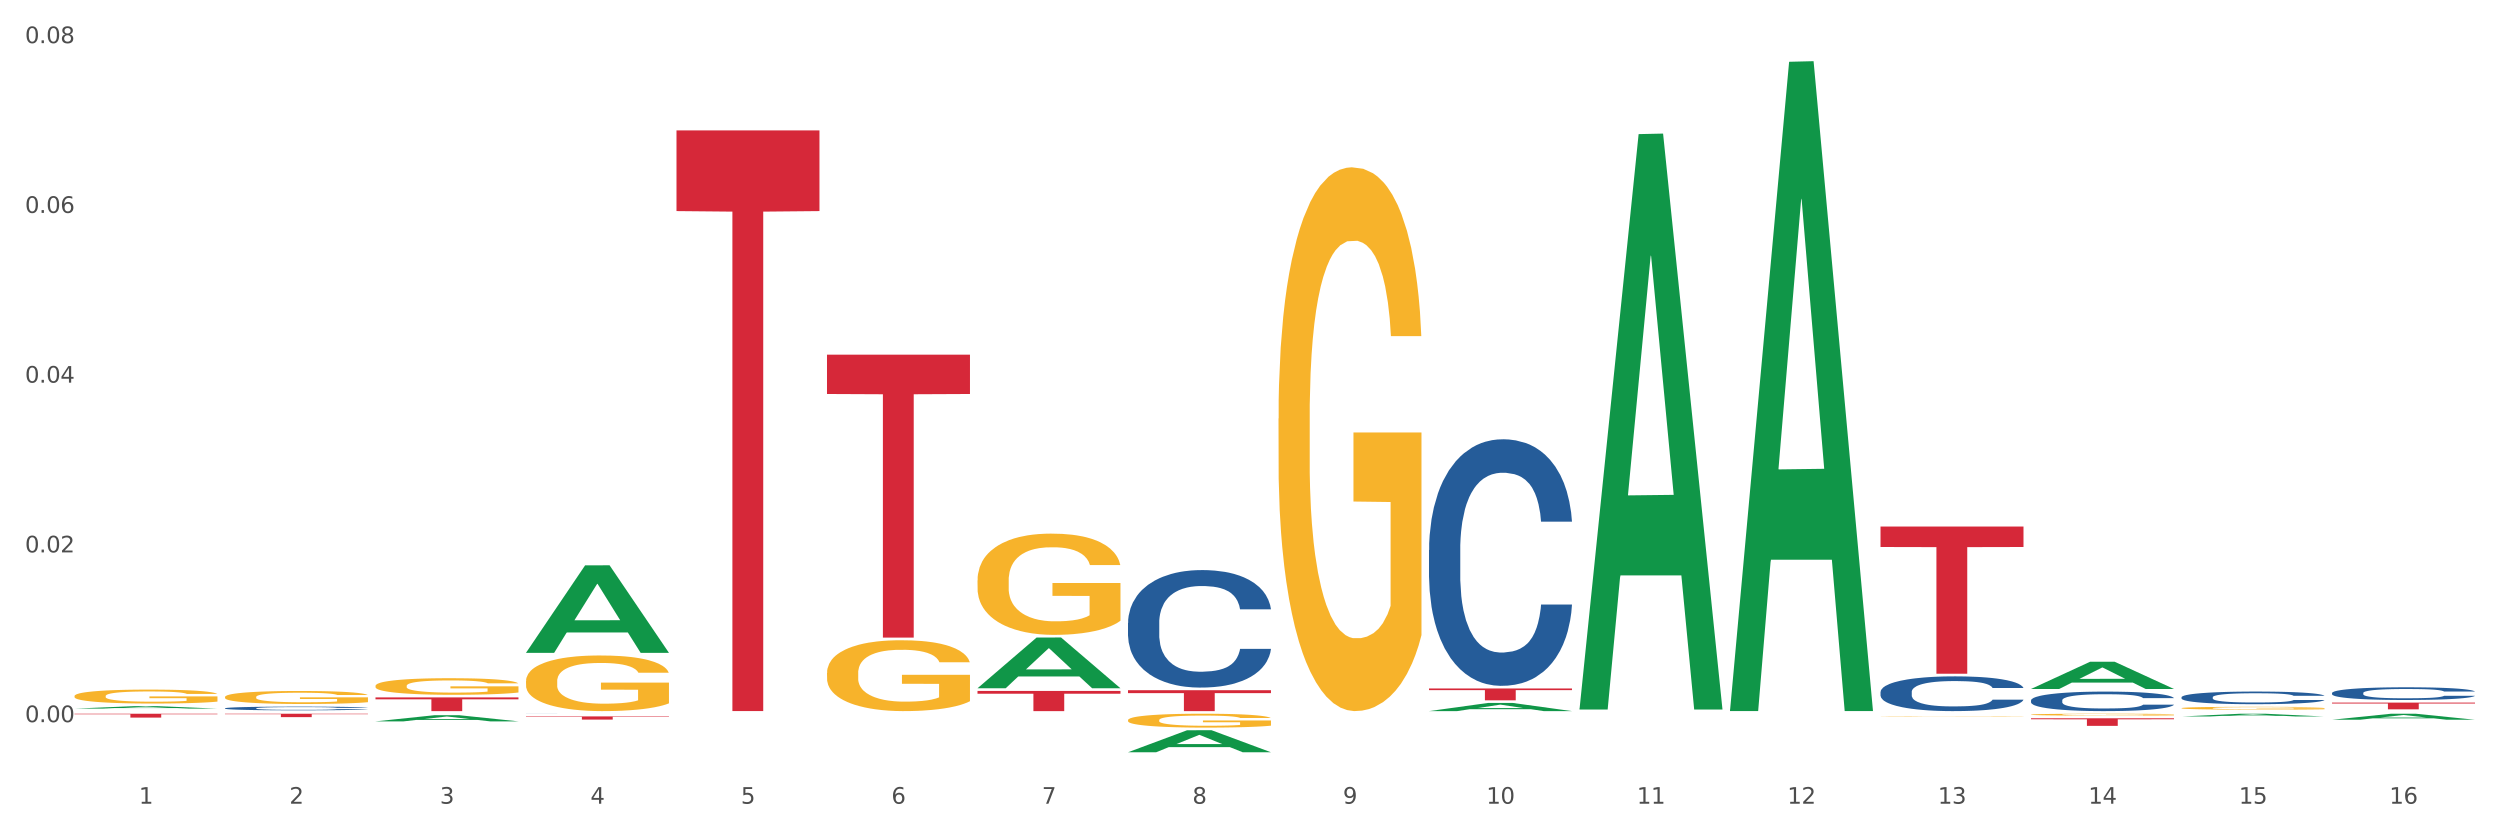 <?xml version="1.0" encoding="utf-8" standalone="no"?>
<!DOCTYPE svg PUBLIC "-//W3C//DTD SVG 1.1//EN"
  "http://www.w3.org/Graphics/SVG/1.1/DTD/svg11.dtd">
<svg xmlns:xlink="http://www.w3.org/1999/xlink" width="1080pt" height="360pt" viewBox="0 0 1080 360" xmlns="http://www.w3.org/2000/svg" version="1.1">
 <rect x="0" y="0" width="1080" height="360" fill="#333333" stroke="none"/>
 <defs>
  <style type="text/css">*{stroke-linejoin: round; stroke-linecap: butt}</style>
 </defs>
 <g id="figure_1">
  <g id="patch_1">
   <path d="M 0 360 
L 1080 360 
L 1080 0 
L 0 0 
z
" style="fill: #ffffff; stroke: #ffffff; stroke-linejoin: miter"/>
  </g>
  <g id="axes_1">
   <g id="matplotlib.axis_1">
    <g id="xtick_1">
     <g id="text_1">
      <!-- 1 -->
      <g style="fill: #4d4d4d" transform="translate(60.004 347.204) scale(0.096 -0.096)">
       <defs>
        <path id="DejaVuSans-31" d="M 794 531 
L 1825 531 
L 1825 4091 
L 703 3866 
L 703 4441 
L 1819 4666 
L 2450 4666 
L 2450 531 
L 3481 531 
L 3481 0 
L 794 0 
L 794 531 
z
" transform="scale(0.016)"/>
       </defs>
       <use xlink:href="#DejaVuSans-31"/>
      </g>
     </g>
    </g>
    <g id="xtick_2">
     <g id="text_2">
      <!-- 2 -->
      <g style="fill: #4d4d4d" transform="translate(125.021 347.204) scale(0.096 -0.096)">
       <defs>
        <path id="DejaVuSans-32" d="M 1228 531 
L 3431 531 
L 3431 0 
L 469 0 
L 469 531 
Q 828 903 1448 1529 
Q 2069 2156 2228 2338 
Q 2531 2678 2651 2914 
Q 2772 3150 2772 3378 
Q 2772 3750 2511 3984 
Q 2250 4219 1831 4219 
Q 1534 4219 1204 4116 
Q 875 4013 500 3803 
L 500 4441 
Q 881 4594 1212 4672 
Q 1544 4750 1819 4750 
Q 2544 4750 2975 4387 
Q 3406 4025 3406 3419 
Q 3406 3131 3298 2873 
Q 3191 2616 2906 2266 
Q 2828 2175 2409 1742 
Q 1991 1309 1228 531 
z
" transform="scale(0.016)"/>
       </defs>
       <use xlink:href="#DejaVuSans-32"/>
      </g>
     </g>
    </g>
    <g id="xtick_3">
     <g id="text_3">
      <!-- 3 -->
      <g style="fill: #4d4d4d" transform="translate(190.039 347.204) scale(0.096 -0.096)">
       <defs>
        <path id="DejaVuSans-33" d="M 2597 2516 
Q 3050 2419 3304 2112 
Q 3559 1806 3559 1356 
Q 3559 666 3084 287 
Q 2609 -91 1734 -91 
Q 1441 -91 1130 -33 
Q 819 25 488 141 
L 488 750 
Q 750 597 1062 519 
Q 1375 441 1716 441 
Q 2309 441 2620 675 
Q 2931 909 2931 1356 
Q 2931 1769 2642 2001 
Q 2353 2234 1838 2234 
L 1294 2234 
L 1294 2753 
L 1863 2753 
Q 2328 2753 2575 2939 
Q 2822 3125 2822 3475 
Q 2822 3834 2567 4026 
Q 2313 4219 1838 4219 
Q 1578 4219 1281 4162 
Q 984 4106 628 3988 
L 628 4550 
Q 988 4650 1302 4700 
Q 1616 4750 1894 4750 
Q 2613 4750 3031 4423 
Q 3450 4097 3450 3541 
Q 3450 3153 3228 2886 
Q 3006 2619 2597 2516 
z
" transform="scale(0.016)"/>
       </defs>
       <use xlink:href="#DejaVuSans-33"/>
      </g>
     </g>
    </g>
    <g id="xtick_4">
     <g id="text_4">
      <!-- 4 -->
      <g style="fill: #4d4d4d" transform="translate(255.056 347.204) scale(0.096 -0.096)">
       <defs>
        <path id="DejaVuSans-34" d="M 2419 4116 
L 825 1625 
L 2419 1625 
L 2419 4116 
z
M 2253 4666 
L 3047 4666 
L 3047 1625 
L 3713 1625 
L 3713 1100 
L 3047 1100 
L 3047 0 
L 2419 0 
L 2419 1100 
L 313 1100 
L 313 1709 
L 2253 4666 
z
" transform="scale(0.016)"/>
       </defs>
       <use xlink:href="#DejaVuSans-34"/>
      </g>
     </g>
    </g>
    <g id="xtick_5">
     <g id="text_5">
      <!-- 5 -->
      <g style="fill: #4d4d4d" transform="translate(320.073 347.204) scale(0.096 -0.096)">
       <defs>
        <path id="DejaVuSans-35" d="M 691 4666 
L 3169 4666 
L 3169 4134 
L 1269 4134 
L 1269 2991 
Q 1406 3038 1543 3061 
Q 1681 3084 1819 3084 
Q 2600 3084 3056 2656 
Q 3513 2228 3513 1497 
Q 3513 744 3044 326 
Q 2575 -91 1722 -91 
Q 1428 -91 1123 -41 
Q 819 9 494 109 
L 494 744 
Q 775 591 1075 516 
Q 1375 441 1709 441 
Q 2250 441 2565 725 
Q 2881 1009 2881 1497 
Q 2881 1984 2565 2268 
Q 2250 2553 1709 2553 
Q 1456 2553 1204 2497 
Q 953 2441 691 2322 
L 691 4666 
z
" transform="scale(0.016)"/>
       </defs>
       <use xlink:href="#DejaVuSans-35"/>
      </g>
     </g>
    </g>
    <g id="xtick_6">
     <g id="text_6">
      <!-- 6 -->
      <g style="fill: #4d4d4d" transform="translate(385.09 347.204) scale(0.096 -0.096)">
       <defs>
        <path id="DejaVuSans-36" d="M 2113 2584 
Q 1688 2584 1439 2293 
Q 1191 2003 1191 1497 
Q 1191 994 1439 701 
Q 1688 409 2113 409 
Q 2538 409 2786 701 
Q 3034 994 3034 1497 
Q 3034 2003 2786 2293 
Q 2538 2584 2113 2584 
z
M 3366 4563 
L 3366 3988 
Q 3128 4100 2886 4159 
Q 2644 4219 2406 4219 
Q 1781 4219 1451 3797 
Q 1122 3375 1075 2522 
Q 1259 2794 1537 2939 
Q 1816 3084 2150 3084 
Q 2853 3084 3261 2657 
Q 3669 2231 3669 1497 
Q 3669 778 3244 343 
Q 2819 -91 2113 -91 
Q 1303 -91 875 529 
Q 447 1150 447 2328 
Q 447 3434 972 4092 
Q 1497 4750 2381 4750 
Q 2619 4750 2861 4703 
Q 3103 4656 3366 4563 
z
" transform="scale(0.016)"/>
       </defs>
       <use xlink:href="#DejaVuSans-36"/>
      </g>
     </g>
    </g>
    <g id="xtick_7">
     <g id="text_7">
      <!-- 7 -->
      <g style="fill: #4d4d4d" transform="translate(450.108 347.204) scale(0.096 -0.096)">
       <defs>
        <path id="DejaVuSans-37" d="M 525 4666 
L 3525 4666 
L 3525 4397 
L 1831 0 
L 1172 0 
L 2766 4134 
L 525 4134 
L 525 4666 
z
" transform="scale(0.016)"/>
       </defs>
       <use xlink:href="#DejaVuSans-37"/>
      </g>
     </g>
    </g>
    <g id="xtick_8">
     <g id="text_8">
      <!-- 8 -->
      <g style="fill: #4d4d4d" transform="translate(515.125 347.204) scale(0.096 -0.096)">
       <defs>
        <path id="DejaVuSans-38" d="M 2034 2216 
Q 1584 2216 1326 1975 
Q 1069 1734 1069 1313 
Q 1069 891 1326 650 
Q 1584 409 2034 409 
Q 2484 409 2743 651 
Q 3003 894 3003 1313 
Q 3003 1734 2745 1975 
Q 2488 2216 2034 2216 
z
M 1403 2484 
Q 997 2584 770 2862 
Q 544 3141 544 3541 
Q 544 4100 942 4425 
Q 1341 4750 2034 4750 
Q 2731 4750 3128 4425 
Q 3525 4100 3525 3541 
Q 3525 3141 3298 2862 
Q 3072 2584 2669 2484 
Q 3125 2378 3379 2068 
Q 3634 1759 3634 1313 
Q 3634 634 3220 271 
Q 2806 -91 2034 -91 
Q 1263 -91 848 271 
Q 434 634 434 1313 
Q 434 1759 690 2068 
Q 947 2378 1403 2484 
z
M 1172 3481 
Q 1172 3119 1398 2916 
Q 1625 2713 2034 2713 
Q 2441 2713 2670 2916 
Q 2900 3119 2900 3481 
Q 2900 3844 2670 4047 
Q 2441 4250 2034 4250 
Q 1625 4250 1398 4047 
Q 1172 3844 1172 3481 
z
" transform="scale(0.016)"/>
       </defs>
       <use xlink:href="#DejaVuSans-38"/>
      </g>
     </g>
    </g>
    <g id="xtick_9">
     <g id="text_9">
      <!-- 9 -->
      <g style="fill: #4d4d4d" transform="translate(580.142 347.204) scale(0.096 -0.096)">
       <defs>
        <path id="DejaVuSans-39" d="M 703 97 
L 703 672 
Q 941 559 1184 500 
Q 1428 441 1663 441 
Q 2288 441 2617 861 
Q 2947 1281 2994 2138 
Q 2813 1869 2534 1725 
Q 2256 1581 1919 1581 
Q 1219 1581 811 2004 
Q 403 2428 403 3163 
Q 403 3881 828 4315 
Q 1253 4750 1959 4750 
Q 2769 4750 3195 4129 
Q 3622 3509 3622 2328 
Q 3622 1225 3098 567 
Q 2575 -91 1691 -91 
Q 1453 -91 1209 -44 
Q 966 3 703 97 
z
M 1959 2075 
Q 2384 2075 2632 2365 
Q 2881 2656 2881 3163 
Q 2881 3666 2632 3958 
Q 2384 4250 1959 4250 
Q 1534 4250 1286 3958 
Q 1038 3666 1038 3163 
Q 1038 2656 1286 2365 
Q 1534 2075 1959 2075 
z
" transform="scale(0.016)"/>
       </defs>
       <use xlink:href="#DejaVuSans-39"/>
      </g>
     </g>
    </g>
    <g id="xtick_10">
     <g id="text_10">
      <!-- 10 -->
      <g style="fill: #4d4d4d" transform="translate(642.105 347.204) scale(0.096 -0.096)">
       <defs>
        <path id="DejaVuSans-30" d="M 2034 4250 
Q 1547 4250 1301 3770 
Q 1056 3291 1056 2328 
Q 1056 1369 1301 889 
Q 1547 409 2034 409 
Q 2525 409 2770 889 
Q 3016 1369 3016 2328 
Q 3016 3291 2770 3770 
Q 2525 4250 2034 4250 
z
M 2034 4750 
Q 2819 4750 3233 4129 
Q 3647 3509 3647 2328 
Q 3647 1150 3233 529 
Q 2819 -91 2034 -91 
Q 1250 -91 836 529 
Q 422 1150 422 2328 
Q 422 3509 836 4129 
Q 1250 4750 2034 4750 
z
" transform="scale(0.016)"/>
       </defs>
       <use xlink:href="#DejaVuSans-31"/>
       <use xlink:href="#DejaVuSans-30" transform="translate(63.623 0)"/>
      </g>
     </g>
    </g>
    <g id="xtick_11">
     <g id="text_11">
      <!-- 11 -->
      <g style="fill: #4d4d4d" transform="translate(707.123 347.204) scale(0.096 -0.096)">
       <use xlink:href="#DejaVuSans-31"/>
       <use xlink:href="#DejaVuSans-31" transform="translate(63.623 0)"/>
      </g>
     </g>
    </g>
    <g id="xtick_12">
     <g id="text_12">
      <!-- 12 -->
      <g style="fill: #4d4d4d" transform="translate(772.14 347.204) scale(0.096 -0.096)">
       <use xlink:href="#DejaVuSans-31"/>
       <use xlink:href="#DejaVuSans-32" transform="translate(63.623 0)"/>
      </g>
     </g>
    </g>
    <g id="xtick_13">
     <g id="text_13">
      <!-- 13 -->
      <g style="fill: #4d4d4d" transform="translate(837.157 347.204) scale(0.096 -0.096)">
       <use xlink:href="#DejaVuSans-31"/>
       <use xlink:href="#DejaVuSans-33" transform="translate(63.623 0)"/>
      </g>
     </g>
    </g>
    <g id="xtick_14">
     <g id="text_14">
      <!-- 14 -->
      <g style="fill: #4d4d4d" transform="translate(902.174 347.204) scale(0.096 -0.096)">
       <use xlink:href="#DejaVuSans-31"/>
       <use xlink:href="#DejaVuSans-34" transform="translate(63.623 0)"/>
      </g>
     </g>
    </g>
    <g id="xtick_15">
     <g id="text_15">
      <!-- 15 -->
      <g style="fill: #4d4d4d" transform="translate(967.192 347.204) scale(0.096 -0.096)">
       <use xlink:href="#DejaVuSans-31"/>
       <use xlink:href="#DejaVuSans-35" transform="translate(63.623 0)"/>
      </g>
     </g>
    </g>
    <g id="xtick_16">
     <g id="text_16">
      <!-- 16 -->
      <g style="fill: #4d4d4d" transform="translate(1032.209 347.204) scale(0.096 -0.096)">
       <use xlink:href="#DejaVuSans-31"/>
       <use xlink:href="#DejaVuSans-36" transform="translate(63.623 0)"/>
      </g>
     </g>
    </g>
    <g id="xtick_17"/>
    <g id="xtick_18"/>
    <g id="xtick_19"/>
    <g id="xtick_20"/>
    <g id="xtick_21"/>
    <g id="xtick_22"/>
    <g id="xtick_23"/>
    <g id="xtick_24"/>
    <g id="xtick_25"/>
    <g id="xtick_26"/>
    <g id="xtick_27"/>
    <g id="xtick_28"/>
    <g id="xtick_29"/>
    <g id="xtick_30"/>
    <g id="xtick_31"/>
   </g>
   <g id="matplotlib.axis_2">
    <g id="ytick_1">
     <g id="text_17">
      <!-- 0.00 -->
      <g style="fill: #4d4d4d" transform="translate(10.8 311.973) scale(0.096 -0.096)">
       <defs>
        <path id="DejaVuSans-2e" d="M 684 794 
L 1344 794 
L 1344 0 
L 684 0 
L 684 794 
z
" transform="scale(0.016)"/>
       </defs>
       <use xlink:href="#DejaVuSans-30"/>
       <use xlink:href="#DejaVuSans-2e" transform="translate(63.623 0)"/>
       <use xlink:href="#DejaVuSans-30" transform="translate(95.41 0)"/>
       <use xlink:href="#DejaVuSans-30" transform="translate(159.033 0)"/>
      </g>
     </g>
    </g>
    <g id="ytick_2">
     <g id="text_18">
      <!-- 0.02 -->
      <g style="fill: #4d4d4d" transform="translate(10.8 238.64) scale(0.096 -0.096)">
       <use xlink:href="#DejaVuSans-30"/>
       <use xlink:href="#DejaVuSans-2e" transform="translate(63.623 0)"/>
       <use xlink:href="#DejaVuSans-30" transform="translate(95.41 0)"/>
       <use xlink:href="#DejaVuSans-32" transform="translate(159.033 0)"/>
      </g>
     </g>
    </g>
    <g id="ytick_3">
     <g id="text_19">
      <!-- 0.04 -->
      <g style="fill: #4d4d4d" transform="translate(10.8 165.306) scale(0.096 -0.096)">
       <use xlink:href="#DejaVuSans-30"/>
       <use xlink:href="#DejaVuSans-2e" transform="translate(63.623 0)"/>
       <use xlink:href="#DejaVuSans-30" transform="translate(95.41 0)"/>
       <use xlink:href="#DejaVuSans-34" transform="translate(159.033 0)"/>
      </g>
     </g>
    </g>
    <g id="ytick_4">
     <g id="text_20">
      <!-- 0.06 -->
      <g style="fill: #4d4d4d" transform="translate(10.8 91.973) scale(0.096 -0.096)">
       <use xlink:href="#DejaVuSans-30"/>
       <use xlink:href="#DejaVuSans-2e" transform="translate(63.623 0)"/>
       <use xlink:href="#DejaVuSans-30" transform="translate(95.41 0)"/>
       <use xlink:href="#DejaVuSans-36" transform="translate(159.033 0)"/>
      </g>
     </g>
    </g>
    <g id="ytick_5">
     <g id="text_21">
      <!-- 0.08 -->
      <g style="fill: #4d4d4d" transform="translate(10.8 18.639) scale(0.096 -0.096)">
       <use xlink:href="#DejaVuSans-30"/>
       <use xlink:href="#DejaVuSans-2e" transform="translate(63.623 0)"/>
       <use xlink:href="#DejaVuSans-30" transform="translate(95.41 0)"/>
       <use xlink:href="#DejaVuSans-38" transform="translate(159.033 0)"/>
      </g>
     </g>
    </g>
    <g id="ytick_6"/>
    <g id="ytick_7"/>
    <g id="ytick_8"/>
    <g id="ytick_9"/>
   </g>
   <g id="PolyCollection_1">
    <path d="M 32.175 306.118 
L 32.239 306.117 
L 57.709 305.061 
L 68.28 305.06 
L 93.941 306.12 
L 81.715 306.12 
L 76.176 305.873 
L 49.877 305.873 
L 49.686 305.877 
L 44.337 306.12 
L 32.175 306.12 
L 32.175 306.118 
L 53.188 305.726 
L 72.864 305.725 
L 63.122 305.286 
L 62.995 305.284 
L 62.867 305.287 
L 53.125 305.725 
L 53.188 305.726 
L 32.175 306.118 
z
" clip-path="url(#pb13ea700a4)" style="fill: #109648"/>
    <path d="M 162.209 311.625 
L 162.273 311.623 
L 187.744 308.964 
L 198.314 308.961 
L 223.976 311.63 
L 211.75 311.63 
L 206.21 311.009 
L 179.912 311.009 
L 179.721 311.019 
L 174.372 311.63 
L 162.209 311.63 
L 162.209 311.625 
L 183.223 310.638 
L 202.899 310.635 
L 193.156 309.53 
L 193.029 309.525 
L 192.902 309.533 
L 183.159 310.635 
L 183.223 310.638 
L 162.209 311.625 
z
" clip-path="url(#pb13ea700a4)" style="fill: #109648"/>
    <path d="M 227.227 281.966 
L 227.29 281.93 
L 252.761 244.235 
L 263.331 244.2 
L 288.993 282.037 
L 276.767 282.037 
L 271.227 273.226 
L 244.929 273.226 
L 244.738 273.368 
L 239.389 282.037 
L 227.227 282.037 
L 227.227 281.966 
L 248.24 267.968 
L 267.916 267.932 
L 258.174 252.264 
L 258.046 252.193 
L 257.919 252.3 
L 248.176 267.932 
L 248.24 267.968 
L 227.227 281.966 
z
" clip-path="url(#pb13ea700a4)" style="fill: #109648"/>
    <path d="M 422.278 297.303 
L 422.342 297.282 
L 447.813 275.415 
L 458.383 275.395 
L 484.045 297.344 
L 471.819 297.344 
L 466.279 292.233 
L 439.981 292.233 
L 439.79 292.315 
L 434.441 297.344 
L 422.278 297.344 
L 422.278 297.303 
L 443.292 289.183 
L 462.968 289.162 
L 453.225 280.073 
L 453.098 280.032 
L 452.971 280.094 
L 443.228 289.162 
L 443.292 289.183 
L 422.278 297.303 
z
" clip-path="url(#pb13ea700a4)" style="fill: #109648"/>
    <path d="M 487.296 324.963 
L 487.359 324.954 
L 512.83 315.464 
L 523.4 315.455 
L 549.062 324.981 
L 536.836 324.981 
L 531.296 322.763 
L 504.998 322.763 
L 504.807 322.799 
L 499.458 324.981 
L 487.296 324.981 
L 487.296 324.963 
L 508.309 321.439 
L 527.985 321.43 
L 518.243 317.486 
L 518.115 317.468 
L 517.988 317.495 
L 508.245 321.43 
L 508.309 321.439 
L 487.296 324.963 
z
" clip-path="url(#pb13ea700a4)" style="fill: #109648"/>
    <path d="M 487.296 311.1 
L 487.369 311.094 
L 487.369 310.897 
L 487.514 310.727 
L 488.244 310.316 
L 489.338 309.976 
L 490.14 309.795 
L 490.942 309.647 
L 491.89 309.499 
L 493.057 309.346 
L 495.171 309.121 
L 496.484 309.006 
L 498.088 308.885 
L 501.005 308.71 
L 503.12 308.611 
L 505.308 308.529 
L 508.881 308.43 
L 511.215 308.386 
L 513.694 308.354 
L 516.684 308.332 
L 518.945 308.326 
L 523.903 308.343 
L 528.133 308.392 
L 530.175 308.43 
L 532.8 308.496 
L 534.186 308.54 
L 536.446 308.628 
L 538.78 308.743 
L 540.384 308.841 
L 542.791 309.028 
L 544.614 309.214 
L 546.291 309.444 
L 547.166 309.603 
L 547.822 309.751 
L 548.406 309.921 
L 548.989 310.19 
L 535.863 310.19 
L 535.352 309.998 
L 534.55 309.817 
L 533.383 309.642 
L 532.363 309.532 
L 530.612 309.395 
L 529.008 309.307 
L 527.331 309.242 
L 525.289 309.187 
L 523.685 309.159 
L 521.424 309.137 
L 516.976 309.143 
L 513.986 309.187 
L 511.944 309.242 
L 510.631 309.291 
L 509.464 309.346 
L 508.152 309.422 
L 506.62 309.537 
L 505.527 309.642 
L 504.433 309.773 
L 503.558 309.905 
L 502.756 310.058 
L 502.099 310.223 
L 501.589 310.393 
L 501.151 310.601 
L 500.787 310.946 
L 500.787 311.697 
L 500.932 311.867 
L 501.297 312.092 
L 501.735 312.262 
L 502.464 312.464 
L 503.12 312.601 
L 504.36 312.799 
L 505.745 312.963 
L 506.839 313.067 
L 507.933 313.155 
L 509.829 313.276 
L 511.944 313.374 
L 513.767 313.434 
L 516.246 313.489 
L 517.924 313.511 
L 519.382 313.522 
L 522.955 313.522 
L 525.508 313.506 
L 528.352 313.467 
L 530.539 313.418 
L 532.363 313.358 
L 534.404 313.259 
L 535.717 313.166 
L 535.717 312.02 
L 519.674 312.015 
L 519.674 311.253 
L 549.062 311.253 
L 549.062 313.489 
L 547.822 313.604 
L 546.437 313.709 
L 544.978 313.802 
L 542.791 313.917 
L 540.165 314.026 
L 537.832 314.103 
L 535.352 314.169 
L 532.435 314.229 
L 528.643 314.284 
L 526.31 314.306 
L 523.393 314.322 
L 519.966 314.328 
L 516.976 314.317 
L 514.059 314.29 
L 510.996 314.24 
L 508.006 314.169 
L 505.745 314.098 
L 503.485 314.01 
L 501.078 313.895 
L 499.182 313.785 
L 497.724 313.687 
L 496.119 313.561 
L 494.369 313.396 
L 493.057 313.248 
L 491.89 313.095 
L 490.65 312.897 
L 489.775 312.727 
L 488.9 312.514 
L 488.39 312.355 
L 487.806 312.108 
L 487.369 311.763 
L 487.296 311.1 
z
" clip-path="url(#pb13ea700a4)" style="fill: #f7b32b"/>
    <path d="M 552.313 180.83 
L 552.386 180.615 
L 552.386 172.891 
L 552.532 166.24 
L 553.261 150.149 
L 554.355 136.847 
L 555.157 129.767 
L 555.959 123.974 
L 556.907 118.182 
L 558.074 112.174 
L 560.189 103.378 
L 561.501 98.872 
L 563.106 94.152 
L 566.023 87.287 
L 568.137 83.425 
L 570.325 80.207 
L 573.898 76.345 
L 576.232 74.628 
L 578.711 73.341 
L 581.701 72.483 
L 583.962 72.268 
L 588.921 72.912 
L 593.15 74.843 
L 595.192 76.345 
L 597.817 78.919 
L 599.203 80.636 
L 601.464 84.068 
L 603.797 88.574 
L 605.401 92.436 
L 607.808 99.73 
L 609.631 107.025 
L 611.308 116.036 
L 612.183 122.258 
L 612.84 128.051 
L 613.423 134.702 
L 614.006 145.215 
L 600.88 145.215 
L 600.37 137.705 
L 599.567 130.625 
L 598.401 123.76 
L 597.38 119.469 
L 595.63 114.105 
L 594.025 110.672 
L 592.348 108.098 
L 590.306 105.952 
L 588.702 104.88 
L 586.441 104.021 
L 581.993 104.236 
L 579.003 105.952 
L 576.961 108.098 
L 575.649 110.029 
L 574.482 112.174 
L 573.169 115.178 
L 571.638 119.683 
L 570.544 123.76 
L 569.45 128.909 
L 568.575 134.058 
L 567.773 140.065 
L 567.116 146.502 
L 566.606 153.153 
L 566.168 161.306 
L 565.804 174.822 
L 565.804 204.215 
L 565.95 210.866 
L 566.314 219.663 
L 566.752 226.314 
L 567.481 234.252 
L 568.137 239.616 
L 569.377 247.34 
L 570.763 253.776 
L 571.856 257.852 
L 572.95 261.285 
L 574.846 266.005 
L 576.961 269.867 
L 578.784 272.227 
L 581.264 274.373 
L 582.941 275.231 
L 584.399 275.66 
L 587.973 275.66 
L 590.525 275.016 
L 593.369 273.515 
L 595.557 271.584 
L 597.38 269.224 
L 599.422 265.362 
L 600.734 261.714 
L 600.734 216.874 
L 584.691 216.659 
L 584.691 186.837 
L 614.079 186.837 
L 614.079 274.373 
L 612.84 278.878 
L 611.454 282.955 
L 609.996 286.602 
L 607.808 291.107 
L 605.183 295.398 
L 602.849 298.402 
L 600.37 300.977 
L 597.453 303.337 
L 593.661 305.482 
L 591.327 306.34 
L 588.41 306.984 
L 584.983 307.199 
L 581.993 306.769 
L 579.076 305.697 
L 576.013 303.766 
L 573.023 300.977 
L 570.763 298.188 
L 568.502 294.755 
L 566.096 290.249 
L 564.199 285.958 
L 562.741 282.096 
L 561.137 277.162 
L 559.387 270.725 
L 558.074 264.933 
L 556.907 258.925 
L 555.667 251.201 
L 554.792 244.55 
L 553.917 236.183 
L 553.407 229.961 
L 552.823 220.307 
L 552.386 206.79 
L 552.313 180.83 
z
" clip-path="url(#pb13ea700a4)" style="fill: #f7b32b"/>
    <path d="M 812.382 309.447 
L 812.455 309.447 
L 812.455 309.441 
L 812.601 309.436 
L 813.33 309.424 
L 814.424 309.415 
L 815.226 309.409 
L 816.028 309.405 
L 816.976 309.401 
L 818.143 309.396 
L 820.258 309.39 
L 821.57 309.386 
L 823.175 309.383 
L 826.092 309.378 
L 828.206 309.375 
L 830.394 309.373 
L 833.967 309.37 
L 836.301 309.368 
L 838.78 309.368 
L 841.77 309.367 
L 844.031 309.367 
L 848.99 309.367 
L 853.219 309.369 
L 855.261 309.37 
L 857.886 309.372 
L 859.272 309.373 
L 861.532 309.375 
L 863.866 309.379 
L 865.47 309.382 
L 867.877 309.387 
L 869.7 309.392 
L 871.377 309.399 
L 872.252 309.404 
L 872.909 309.408 
L 873.492 309.413 
L 874.075 309.421 
L 860.949 309.421 
L 860.439 309.415 
L 859.636 309.41 
L 858.47 309.405 
L 857.449 309.402 
L 855.699 309.398 
L 854.094 309.395 
L 852.417 309.393 
L 850.375 309.392 
L 848.771 309.391 
L 846.51 309.39 
L 842.062 309.39 
L 839.072 309.392 
L 837.03 309.393 
L 835.717 309.395 
L 834.551 309.396 
L 833.238 309.398 
L 831.707 309.402 
L 830.613 309.405 
L 829.519 309.409 
L 828.644 309.412 
L 827.842 309.417 
L 827.185 309.422 
L 826.675 309.427 
L 826.237 309.433 
L 825.873 309.443 
L 825.873 309.464 
L 826.019 309.469 
L 826.383 309.476 
L 826.821 309.481 
L 827.55 309.487 
L 828.206 309.491 
L 829.446 309.496 
L 830.832 309.501 
L 831.925 309.504 
L 833.019 309.507 
L 834.915 309.51 
L 837.03 309.513 
L 838.853 309.515 
L 841.333 309.516 
L 843.01 309.517 
L 844.468 309.517 
L 848.042 309.517 
L 850.594 309.517 
L 853.438 309.516 
L 855.626 309.514 
L 857.449 309.512 
L 859.491 309.51 
L 860.803 309.507 
L 860.803 309.474 
L 844.76 309.474 
L 844.76 309.452 
L 874.148 309.452 
L 874.148 309.516 
L 872.909 309.52 
L 871.523 309.523 
L 870.065 309.525 
L 867.877 309.529 
L 865.252 309.532 
L 862.918 309.534 
L 860.439 309.536 
L 857.522 309.538 
L 853.73 309.539 
L 851.396 309.54 
L 848.479 309.54 
L 845.052 309.541 
L 842.062 309.54 
L 839.145 309.539 
L 836.082 309.538 
L 833.092 309.536 
L 830.832 309.534 
L 828.571 309.531 
L 826.164 309.528 
L 824.268 309.525 
L 822.81 309.522 
L 821.206 309.518 
L 819.455 309.514 
L 818.143 309.509 
L 816.976 309.505 
L 815.736 309.499 
L 814.861 309.494 
L 813.986 309.488 
L 813.476 309.483 
L 812.892 309.476 
L 812.455 309.466 
L 812.382 309.447 
z
" clip-path="url(#pb13ea700a4)" style="fill: #f7b32b"/>
    <path d="M 877.399 308.707 
L 877.472 308.706 
L 877.472 308.679 
L 877.618 308.656 
L 878.347 308.599 
L 879.441 308.553 
L 880.243 308.528 
L 881.045 308.508 
L 881.993 308.487 
L 883.16 308.466 
L 885.275 308.435 
L 886.588 308.42 
L 888.192 308.403 
L 891.109 308.379 
L 893.224 308.365 
L 895.411 308.354 
L 898.985 308.34 
L 901.318 308.334 
L 903.798 308.33 
L 906.787 308.327 
L 909.048 308.326 
L 914.007 308.328 
L 918.236 308.335 
L 920.278 308.34 
L 922.904 308.35 
L 924.289 308.356 
L 926.55 308.368 
L 928.883 308.383 
L 930.488 308.397 
L 932.894 308.423 
L 934.717 308.448 
L 936.394 308.48 
L 937.27 308.502 
L 937.926 308.522 
L 938.509 308.545 
L 939.093 308.582 
L 925.966 308.582 
L 925.456 308.556 
L 924.654 308.531 
L 923.487 308.507 
L 922.466 308.492 
L 920.716 308.473 
L 919.111 308.461 
L 917.434 308.452 
L 915.392 308.444 
L 913.788 308.441 
L 911.527 308.438 
L 907.079 308.438 
L 904.089 308.444 
L 902.047 308.452 
L 900.735 308.459 
L 899.568 308.466 
L 898.255 308.477 
L 896.724 308.493 
L 895.63 308.507 
L 894.536 308.525 
L 893.661 308.543 
L 892.859 308.564 
L 892.203 308.587 
L 891.692 308.61 
L 891.255 308.639 
L 890.89 308.686 
L 890.89 308.789 
L 891.036 308.812 
L 891.4 308.843 
L 891.838 308.867 
L 892.567 308.894 
L 893.224 308.913 
L 894.463 308.94 
L 895.849 308.963 
L 896.943 308.977 
L 898.037 308.989 
L 899.933 309.006 
L 902.047 309.019 
L 903.87 309.028 
L 906.35 309.035 
L 908.027 309.038 
L 909.486 309.04 
L 913.059 309.04 
L 915.611 309.037 
L 918.455 309.032 
L 920.643 309.025 
L 922.466 309.017 
L 924.508 309.004 
L 925.82 308.991 
L 925.82 308.833 
L 909.777 308.833 
L 909.777 308.728 
L 939.166 308.728 
L 939.166 309.035 
L 937.926 309.051 
L 936.54 309.065 
L 935.082 309.078 
L 932.894 309.094 
L 930.269 309.109 
L 927.935 309.119 
L 925.456 309.128 
L 922.539 309.137 
L 918.747 309.144 
L 916.413 309.147 
L 913.496 309.15 
L 910.069 309.15 
L 907.079 309.149 
L 904.162 309.145 
L 901.099 309.138 
L 898.109 309.128 
L 895.849 309.119 
L 893.588 309.107 
L 891.182 309.091 
L 889.286 309.076 
L 887.827 309.062 
L 886.223 309.045 
L 884.473 309.022 
L 883.16 309.002 
L 881.993 308.981 
L 880.754 308.954 
L 879.879 308.931 
L 879.003 308.901 
L 878.493 308.879 
L 877.91 308.845 
L 877.472 308.798 
L 877.399 308.707 
z
" clip-path="url(#pb13ea700a4)" style="fill: #f7b32b"/>
    <path d="M 942.416 305.913 
L 942.489 305.912 
L 942.489 305.871 
L 942.635 305.836 
L 943.364 305.751 
L 944.458 305.681 
L 945.26 305.644 
L 946.063 305.614 
L 947.011 305.583 
L 948.177 305.552 
L 950.292 305.505 
L 951.605 305.482 
L 953.209 305.457 
L 956.126 305.421 
L 958.241 305.4 
L 960.429 305.383 
L 964.002 305.363 
L 966.335 305.354 
L 968.815 305.347 
L 971.805 305.343 
L 974.065 305.342 
L 979.024 305.345 
L 983.254 305.355 
L 985.296 305.363 
L 987.921 305.377 
L 989.306 305.386 
L 991.567 305.404 
L 993.901 305.427 
L 995.505 305.448 
L 997.911 305.486 
L 999.734 305.524 
L 1001.412 305.572 
L 1002.287 305.605 
L 1002.943 305.635 
L 1003.526 305.67 
L 1004.11 305.725 
L 990.984 305.725 
L 990.473 305.686 
L 989.671 305.649 
L 988.504 305.612 
L 987.483 305.59 
L 985.733 305.562 
L 984.129 305.544 
L 982.451 305.53 
L 980.41 305.519 
L 978.805 305.513 
L 976.545 305.509 
L 972.096 305.51 
L 969.106 305.519 
L 967.065 305.53 
L 965.752 305.54 
L 964.585 305.552 
L 963.273 305.567 
L 961.741 305.591 
L 960.647 305.612 
L 959.553 305.64 
L 958.678 305.667 
L 957.876 305.698 
L 957.22 305.732 
L 956.709 305.767 
L 956.272 305.81 
L 955.907 305.881 
L 955.907 306.036 
L 956.053 306.071 
L 956.418 306.117 
L 956.855 306.152 
L 957.585 306.194 
L 958.241 306.222 
L 959.481 306.263 
L 960.866 306.296 
L 961.96 306.318 
L 963.054 306.336 
L 964.95 306.361 
L 967.065 306.381 
L 968.888 306.394 
L 971.367 306.405 
L 973.044 306.409 
L 974.503 306.412 
L 978.076 306.412 
L 980.628 306.408 
L 983.472 306.4 
L 985.66 306.39 
L 987.483 306.378 
L 989.525 306.357 
L 990.838 306.338 
L 990.838 306.102 
L 974.795 306.101 
L 974.795 305.944 
L 1004.183 305.944 
L 1004.183 306.405 
L 1002.943 306.429 
L 1001.558 306.45 
L 1000.099 306.469 
L 997.911 306.493 
L 995.286 306.515 
L 992.953 306.531 
L 990.473 306.545 
L 987.556 306.557 
L 983.764 306.568 
L 981.431 306.573 
L 978.514 306.576 
L 975.086 306.577 
L 972.096 306.575 
L 969.179 306.57 
L 966.117 306.559 
L 963.127 306.545 
L 960.866 306.53 
L 958.605 306.512 
L 956.199 306.488 
L 954.303 306.466 
L 952.844 306.445 
L 951.24 306.419 
L 949.49 306.386 
L 948.177 306.355 
L 947.011 306.324 
L 945.771 306.283 
L 944.896 306.248 
L 944.021 306.204 
L 943.51 306.171 
L 942.927 306.12 
L 942.489 306.049 
L 942.416 305.913 
z
" clip-path="url(#pb13ea700a4)" style="fill: #f7b32b"/>
    <path d="M 97.192 301.103 
L 97.265 301.098 
L 97.265 300.913 
L 97.411 300.754 
L 98.14 300.369 
L 99.234 300.05 
L 100.036 299.88 
L 100.838 299.742 
L 101.786 299.603 
L 102.953 299.459 
L 105.068 299.248 
L 106.381 299.141 
L 107.985 299.027 
L 110.902 298.863 
L 113.017 298.771 
L 115.204 298.694 
L 118.778 298.601 
L 121.111 298.56 
L 123.591 298.529 
L 126.58 298.509 
L 128.841 298.503 
L 133.8 298.519 
L 138.03 298.565 
L 140.071 298.601 
L 142.697 298.663 
L 144.082 298.704 
L 146.343 298.786 
L 148.676 298.894 
L 150.281 298.986 
L 152.687 299.161 
L 154.51 299.336 
L 156.188 299.552 
L 157.063 299.701 
L 157.719 299.839 
L 158.302 299.999 
L 158.886 300.25 
L 145.759 300.25 
L 145.249 300.071 
L 144.447 299.901 
L 143.28 299.737 
L 142.259 299.634 
L 140.509 299.505 
L 138.905 299.423 
L 137.227 299.361 
L 135.185 299.31 
L 133.581 299.284 
L 131.321 299.264 
L 126.872 299.269 
L 123.882 299.31 
L 121.84 299.361 
L 120.528 299.408 
L 119.361 299.459 
L 118.048 299.531 
L 116.517 299.639 
L 115.423 299.737 
L 114.329 299.86 
L 113.454 299.983 
L 112.652 300.127 
L 111.996 300.281 
L 111.485 300.44 
L 111.048 300.636 
L 110.683 300.959 
L 110.683 301.663 
L 110.829 301.823 
L 111.194 302.033 
L 111.631 302.193 
L 112.36 302.383 
L 113.017 302.511 
L 114.256 302.696 
L 115.642 302.85 
L 116.736 302.948 
L 117.83 303.03 
L 119.726 303.143 
L 121.84 303.236 
L 123.664 303.292 
L 126.143 303.344 
L 127.82 303.364 
L 129.279 303.374 
L 132.852 303.374 
L 135.404 303.359 
L 138.248 303.323 
L 140.436 303.277 
L 142.259 303.22 
L 144.301 303.128 
L 145.614 303.04 
L 145.614 301.966 
L 129.57 301.961 
L 129.57 301.247 
L 158.959 301.247 
L 158.959 303.344 
L 157.719 303.451 
L 156.333 303.549 
L 154.875 303.636 
L 152.687 303.744 
L 150.062 303.847 
L 147.728 303.919 
L 145.249 303.981 
L 142.332 304.037 
L 138.54 304.089 
L 136.206 304.109 
L 133.289 304.124 
L 129.862 304.13 
L 126.872 304.119 
L 123.955 304.094 
L 120.892 304.047 
L 117.903 303.981 
L 115.642 303.914 
L 113.381 303.832 
L 110.975 303.724 
L 109.079 303.621 
L 107.62 303.528 
L 106.016 303.41 
L 104.266 303.256 
L 102.953 303.117 
L 101.786 302.974 
L 100.547 302.789 
L 99.672 302.629 
L 98.797 302.429 
L 98.286 302.28 
L 97.703 302.049 
L 97.265 301.725 
L 97.192 301.103 
z
" clip-path="url(#pb13ea700a4)" style="fill: #f7b32b"/>
    <path d="M 162.209 296.301 
L 162.282 296.294 
L 162.282 296.058 
L 162.428 295.855 
L 163.157 295.363 
L 164.251 294.957 
L 165.054 294.741 
L 165.856 294.564 
L 166.804 294.387 
L 167.97 294.203 
L 170.085 293.935 
L 171.398 293.797 
L 173.002 293.653 
L 175.919 293.443 
L 178.034 293.325 
L 180.222 293.227 
L 183.795 293.109 
L 186.128 293.056 
L 188.608 293.017 
L 191.598 292.991 
L 193.858 292.984 
L 198.817 293.004 
L 203.047 293.063 
L 205.089 293.109 
L 207.714 293.187 
L 209.099 293.24 
L 211.36 293.345 
L 213.694 293.482 
L 215.298 293.6 
L 217.704 293.823 
L 219.528 294.046 
L 221.205 294.321 
L 222.08 294.511 
L 222.736 294.688 
L 223.32 294.891 
L 223.903 295.213 
L 210.777 295.213 
L 210.266 294.983 
L 209.464 294.767 
L 208.297 294.557 
L 207.276 294.426 
L 205.526 294.262 
L 203.922 294.157 
L 202.245 294.079 
L 200.203 294.013 
L 198.598 293.98 
L 196.338 293.954 
L 191.889 293.961 
L 188.9 294.013 
L 186.858 294.079 
L 185.545 294.138 
L 184.378 294.203 
L 183.066 294.295 
L 181.534 294.433 
L 180.44 294.557 
L 179.347 294.714 
L 178.471 294.872 
L 177.669 295.055 
L 177.013 295.252 
L 176.503 295.455 
L 176.065 295.704 
L 175.7 296.117 
L 175.7 297.015 
L 175.846 297.218 
L 176.211 297.487 
L 176.648 297.69 
L 177.378 297.932 
L 178.034 298.096 
L 179.274 298.332 
L 180.659 298.529 
L 181.753 298.653 
L 182.847 298.758 
L 184.743 298.902 
L 186.858 299.02 
L 188.681 299.093 
L 191.16 299.158 
L 192.837 299.184 
L 194.296 299.197 
L 197.869 299.197 
L 200.422 299.178 
L 203.266 299.132 
L 205.453 299.073 
L 207.276 299.001 
L 209.318 298.883 
L 210.631 298.771 
L 210.631 297.402 
L 194.588 297.395 
L 194.588 296.484 
L 223.976 296.484 
L 223.976 299.158 
L 222.736 299.296 
L 221.351 299.42 
L 219.892 299.532 
L 217.704 299.669 
L 215.079 299.8 
L 212.746 299.892 
L 210.266 299.971 
L 207.349 300.043 
L 203.557 300.108 
L 201.224 300.135 
L 198.307 300.154 
L 194.879 300.161 
L 191.889 300.148 
L 188.972 300.115 
L 185.91 300.056 
L 182.92 299.971 
L 180.659 299.886 
L 178.399 299.781 
L 175.992 299.643 
L 174.096 299.512 
L 172.638 299.394 
L 171.033 299.243 
L 169.283 299.047 
L 167.97 298.87 
L 166.804 298.686 
L 165.564 298.45 
L 164.689 298.247 
L 163.814 297.991 
L 163.303 297.801 
L 162.72 297.506 
L 162.282 297.094 
L 162.209 296.301 
z
" clip-path="url(#pb13ea700a4)" style="fill: #f7b32b"/>
    <path d="M 227.227 294.271 
L 227.3 294.249 
L 227.3 293.459 
L 227.445 292.778 
L 228.175 291.132 
L 229.269 289.771 
L 230.071 289.047 
L 230.873 288.454 
L 231.821 287.862 
L 232.988 287.247 
L 235.102 286.347 
L 236.415 285.886 
L 238.019 285.403 
L 240.936 284.701 
L 243.051 284.306 
L 245.239 283.977 
L 248.812 283.582 
L 251.146 283.406 
L 253.625 283.274 
L 256.615 283.187 
L 258.876 283.165 
L 263.834 283.23 
L 268.064 283.428 
L 270.106 283.582 
L 272.731 283.845 
L 274.117 284.021 
L 276.377 284.372 
L 278.711 284.833 
L 280.315 285.228 
L 282.722 285.974 
L 284.545 286.72 
L 286.222 287.642 
L 287.097 288.279 
L 287.753 288.871 
L 288.337 289.552 
L 288.92 290.627 
L 275.794 290.627 
L 275.283 289.859 
L 274.481 289.135 
L 273.315 288.432 
L 272.294 287.993 
L 270.543 287.445 
L 268.939 287.093 
L 267.262 286.83 
L 265.22 286.611 
L 263.616 286.501 
L 261.355 286.413 
L 256.907 286.435 
L 253.917 286.611 
L 251.875 286.83 
L 250.562 287.028 
L 249.396 287.247 
L 248.083 287.554 
L 246.552 288.015 
L 245.458 288.432 
L 244.364 288.959 
L 243.489 289.486 
L 242.687 290.1 
L 242.03 290.759 
L 241.52 291.439 
L 241.082 292.273 
L 240.718 293.656 
L 240.718 296.663 
L 240.863 297.344 
L 241.228 298.243 
L 241.666 298.924 
L 242.395 299.736 
L 243.051 300.285 
L 244.291 301.075 
L 245.676 301.733 
L 246.77 302.15 
L 247.864 302.502 
L 249.76 302.984 
L 251.875 303.379 
L 253.698 303.621 
L 256.177 303.84 
L 257.855 303.928 
L 259.313 303.972 
L 262.886 303.972 
L 265.439 303.906 
L 268.283 303.753 
L 270.47 303.555 
L 272.294 303.314 
L 274.335 302.919 
L 275.648 302.545 
L 275.648 297.958 
L 259.605 297.936 
L 259.605 294.885 
L 288.993 294.885 
L 288.993 303.84 
L 287.753 304.301 
L 286.368 304.718 
L 284.909 305.091 
L 282.722 305.552 
L 280.096 305.991 
L 277.763 306.299 
L 275.283 306.562 
L 272.366 306.804 
L 268.574 307.023 
L 266.241 307.111 
L 263.324 307.177 
L 259.897 307.199 
L 256.907 307.155 
L 253.99 307.045 
L 250.927 306.847 
L 247.937 306.562 
L 245.676 306.277 
L 243.416 305.926 
L 241.009 305.465 
L 239.113 305.026 
L 237.655 304.631 
L 236.05 304.126 
L 234.3 303.467 
L 232.988 302.875 
L 231.821 302.26 
L 230.581 301.47 
L 229.706 300.79 
L 228.831 299.934 
L 228.321 299.297 
L 227.737 298.309 
L 227.3 296.927 
L 227.227 294.271 
z
" clip-path="url(#pb13ea700a4)" style="fill: #f7b32b"/>
    <path d="M 617.33 307.192 
L 617.394 307.189 
L 642.865 303.669 
L 653.435 303.665 
L 679.097 307.199 
L 666.871 307.199 
L 661.331 306.376 
L 635.032 306.376 
L 634.841 306.389 
L 629.492 307.199 
L 617.33 307.199 
L 617.33 307.192 
L 638.343 305.885 
L 658.02 305.881 
L 648.277 304.418 
L 648.15 304.412 
L 648.022 304.422 
L 638.28 305.881 
L 638.343 305.885 
L 617.33 307.192 
z
" clip-path="url(#pb13ea700a4)" style="fill: #109648"/>
    <path d="M 747.365 306.647 
L 747.428 306.384 
L 772.899 26.691 
L 783.469 26.427 
L 809.131 307.175 
L 796.905 307.175 
L 791.365 241.799 
L 765.067 241.799 
L 764.876 242.853 
L 759.527 307.175 
L 747.365 307.175 
L 747.365 306.647 
L 768.378 202.784 
L 788.054 202.52 
L 778.312 86.267 
L 778.184 85.74 
L 778.057 86.531 
L 768.314 202.52 
L 768.378 202.784 
L 747.365 306.647 
z
" clip-path="url(#pb13ea700a4)" style="fill: #109648"/>
    <path d="M 682.347 306.061 
L 682.411 305.827 
L 707.882 57.938 
L 718.452 57.704 
L 744.114 306.528 
L 731.888 306.528 
L 726.348 248.586 
L 700.05 248.586 
L 699.859 249.52 
L 694.51 306.528 
L 682.347 306.528 
L 682.347 306.061 
L 703.361 214.007 
L 723.037 213.774 
L 713.294 110.74 
L 713.167 110.273 
L 713.04 110.973 
L 703.297 213.774 
L 703.361 214.007 
L 682.347 306.061 
z
" clip-path="url(#pb13ea700a4)" style="fill: #109648"/>
    <path d="M 422.278 250.736 
L 422.351 250.696 
L 422.351 249.258 
L 422.497 248.02 
L 423.226 245.023 
L 424.32 242.546 
L 425.122 241.228 
L 425.925 240.149 
L 426.873 239.071 
L 428.039 237.952 
L 430.154 236.314 
L 431.467 235.475 
L 433.071 234.596 
L 435.988 233.318 
L 438.103 232.599 
L 440.291 231.999 
L 443.864 231.28 
L 446.197 230.961 
L 448.677 230.721 
L 451.667 230.561 
L 453.927 230.521 
L 458.886 230.641 
L 463.116 231.001 
L 465.158 231.28 
L 467.783 231.76 
L 469.168 232.079 
L 471.429 232.718 
L 473.763 233.557 
L 475.367 234.276 
L 477.773 235.635 
L 479.596 236.993 
L 481.274 238.671 
L 482.149 239.83 
L 482.805 240.908 
L 483.389 242.147 
L 483.972 244.104 
L 470.846 244.104 
L 470.335 242.706 
L 469.533 241.388 
L 468.366 240.109 
L 467.345 239.31 
L 465.595 238.311 
L 463.991 237.672 
L 462.314 237.193 
L 460.272 236.793 
L 458.667 236.594 
L 456.407 236.434 
L 451.958 236.474 
L 448.969 236.793 
L 446.927 237.193 
L 445.614 237.552 
L 444.447 237.952 
L 443.135 238.511 
L 441.603 239.35 
L 440.509 240.109 
L 439.416 241.068 
L 438.54 242.027 
L 437.738 243.146 
L 437.082 244.344 
L 436.571 245.583 
L 436.134 247.101 
L 435.769 249.618 
L 435.769 255.091 
L 435.915 256.329 
L 436.28 257.967 
L 436.717 259.206 
L 437.447 260.684 
L 438.103 261.683 
L 439.343 263.121 
L 440.728 264.319 
L 441.822 265.078 
L 442.916 265.718 
L 444.812 266.597 
L 446.927 267.316 
L 448.75 267.755 
L 451.229 268.155 
L 452.906 268.314 
L 454.365 268.394 
L 457.938 268.394 
L 460.49 268.275 
L 463.334 267.995 
L 465.522 267.635 
L 467.345 267.196 
L 469.387 266.477 
L 470.7 265.798 
L 470.7 257.448 
L 454.657 257.408 
L 454.657 251.855 
L 484.045 251.855 
L 484.045 268.155 
L 482.805 268.994 
L 481.42 269.753 
L 479.961 270.432 
L 477.773 271.271 
L 475.148 272.07 
L 472.815 272.629 
L 470.335 273.109 
L 467.418 273.548 
L 463.626 273.948 
L 461.293 274.107 
L 458.376 274.227 
L 454.948 274.267 
L 451.958 274.187 
L 449.041 273.987 
L 445.979 273.628 
L 442.989 273.109 
L 440.728 272.589 
L 438.468 271.95 
L 436.061 271.111 
L 434.165 270.312 
L 432.707 269.593 
L 431.102 268.674 
L 429.352 267.475 
L 428.039 266.397 
L 426.873 265.278 
L 425.633 263.84 
L 424.758 262.602 
L 423.883 261.043 
L 423.372 259.885 
L 422.789 258.087 
L 422.351 255.57 
L 422.278 250.736 
z
" clip-path="url(#pb13ea700a4)" style="fill: #f7b32b"/>
    <path d="M 357.261 290.73 
L 357.334 290.703 
L 357.334 289.696 
L 357.48 288.829 
L 358.209 286.732 
L 359.303 284.999 
L 360.105 284.076 
L 360.907 283.321 
L 361.855 282.566 
L 363.022 281.783 
L 365.137 280.637 
L 366.45 280.05 
L 368.054 279.435 
L 370.971 278.54 
L 373.086 278.037 
L 375.273 277.618 
L 378.847 277.114 
L 381.18 276.891 
L 383.66 276.723 
L 386.649 276.611 
L 388.91 276.583 
L 393.869 276.667 
L 398.098 276.919 
L 400.14 277.114 
L 402.766 277.45 
L 404.151 277.673 
L 406.412 278.121 
L 408.745 278.708 
L 410.35 279.211 
L 412.756 280.162 
L 414.579 281.112 
L 416.256 282.287 
L 417.132 283.098 
L 417.788 283.852 
L 418.371 284.719 
L 418.955 286.089 
L 405.828 286.089 
L 405.318 285.111 
L 404.516 284.188 
L 403.349 283.293 
L 402.328 282.734 
L 400.578 282.035 
L 398.974 281.588 
L 397.296 281.252 
L 395.254 280.973 
L 393.65 280.833 
L 391.39 280.721 
L 386.941 280.749 
L 383.951 280.973 
L 381.909 281.252 
L 380.597 281.504 
L 379.43 281.783 
L 378.117 282.175 
L 376.586 282.762 
L 375.492 283.293 
L 374.398 283.964 
L 373.523 284.635 
L 372.721 285.418 
L 372.065 286.257 
L 371.554 287.124 
L 371.117 288.186 
L 370.752 289.948 
L 370.752 293.778 
L 370.898 294.645 
L 371.263 295.791 
L 371.7 296.658 
L 372.429 297.692 
L 373.086 298.391 
L 374.325 299.398 
L 375.711 300.237 
L 376.805 300.768 
L 377.899 301.215 
L 379.795 301.83 
L 381.909 302.334 
L 383.733 302.641 
L 386.212 302.921 
L 387.889 303.033 
L 389.348 303.089 
L 392.921 303.089 
L 395.473 303.005 
L 398.317 302.809 
L 400.505 302.557 
L 402.328 302.25 
L 404.37 301.746 
L 405.683 301.271 
L 405.683 295.428 
L 389.639 295.4 
L 389.639 291.513 
L 419.028 291.513 
L 419.028 302.921 
L 417.788 303.508 
L 416.402 304.039 
L 414.944 304.514 
L 412.756 305.102 
L 410.131 305.661 
L 407.797 306.052 
L 405.318 306.388 
L 402.401 306.695 
L 398.609 306.975 
L 396.275 307.087 
L 393.358 307.171 
L 389.931 307.199 
L 386.941 307.143 
L 384.024 307.003 
L 380.961 306.751 
L 377.972 306.388 
L 375.711 306.024 
L 373.45 305.577 
L 371.044 304.99 
L 369.148 304.431 
L 367.689 303.927 
L 366.085 303.284 
L 364.335 302.445 
L 363.022 301.691 
L 361.855 300.908 
L 360.616 299.901 
L 359.741 299.034 
L 358.866 297.944 
L 358.355 297.133 
L 357.772 295.875 
L 357.334 294.114 
L 357.261 290.73 
z
" clip-path="url(#pb13ea700a4)" style="fill: #f7b32b"/>
    <path d="M 942.416 309.524 
L 942.48 309.523 
L 967.951 308.327 
L 978.521 308.326 
L 1004.183 309.526 
L 991.957 309.526 
L 986.417 309.247 
L 960.118 309.247 
L 959.927 309.251 
L 954.579 309.526 
L 942.416 309.526 
L 942.416 309.524 
L 963.43 309.08 
L 983.106 309.079 
L 973.363 308.582 
L 973.236 308.58 
L 973.109 308.583 
L 963.366 309.079 
L 963.43 309.08 
L 942.416 309.524 
z
" clip-path="url(#pb13ea700a4)" style="fill: #109648"/>
    <path d="M 877.399 297.618 
L 877.463 297.607 
L 902.933 285.873 
L 913.504 285.862 
L 939.166 297.641 
L 926.94 297.641 
L 921.4 294.898 
L 895.101 294.898 
L 894.91 294.942 
L 889.561 297.641 
L 877.399 297.641 
L 877.399 297.618 
L 898.412 293.261 
L 918.089 293.25 
L 908.346 288.372 
L 908.219 288.35 
L 908.091 288.384 
L 898.349 293.25 
L 898.412 293.261 
L 877.399 297.618 
z
" clip-path="url(#pb13ea700a4)" style="fill: #109648"/>
    <path d="M 617.33 297.415 
L 679.097 297.415 
L 679.097 298.127 
L 654.8 298.132 
L 654.8 302.538 
L 641.481 302.538 
L 641.481 298.132 
L 617.33 298.127 
L 617.33 297.42 
L 617.33 297.415 
z
" clip-path="url(#pb13ea700a4)" style="fill: #d62839"/>
    <path d="M 97.192 308.326 
L 158.959 308.326 
L 158.959 308.531 
L 134.662 308.533 
L 134.662 309.803 
L 121.343 309.803 
L 121.343 308.533 
L 97.192 308.531 
L 97.192 308.328 
L 97.192 308.326 
z
" clip-path="url(#pb13ea700a4)" style="fill: #d62839"/>
    <path d="M 1007.434 310.927 
L 1007.497 310.925 
L 1032.968 308.329 
L 1043.538 308.326 
L 1069.2 310.932 
L 1056.974 310.932 
L 1051.434 310.325 
L 1025.136 310.325 
L 1024.945 310.335 
L 1019.596 310.932 
L 1007.434 310.932 
L 1007.434 310.927 
L 1028.447 309.963 
L 1048.123 309.961 
L 1038.38 308.882 
L 1038.253 308.877 
L 1038.126 308.884 
L 1028.383 309.961 
L 1028.447 309.963 
L 1007.434 310.927 
z
" clip-path="url(#pb13ea700a4)" style="fill: #109648"/>
    <path d="M 32.175 300.691 
L 32.248 300.685 
L 32.248 300.487 
L 32.394 300.317 
L 33.123 299.904 
L 34.217 299.563 
L 35.019 299.381 
L 35.821 299.232 
L 36.769 299.084 
L 37.936 298.93 
L 40.051 298.704 
L 41.363 298.589 
L 42.968 298.468 
L 45.885 298.291 
L 47.999 298.192 
L 50.187 298.11 
L 53.76 298.011 
L 56.094 297.967 
L 58.573 297.934 
L 61.563 297.912 
L 63.824 297.906 
L 68.783 297.923 
L 73.012 297.972 
L 75.054 298.011 
L 77.679 298.077 
L 79.065 298.121 
L 81.326 298.209 
L 83.659 298.324 
L 85.263 298.423 
L 87.67 298.611 
L 89.493 298.798 
L 91.17 299.029 
L 92.045 299.188 
L 92.702 299.337 
L 93.285 299.508 
L 93.868 299.777 
L 80.742 299.777 
L 80.232 299.585 
L 79.43 299.403 
L 78.263 299.227 
L 77.242 299.117 
L 75.492 298.979 
L 73.887 298.891 
L 72.21 298.825 
L 70.168 298.77 
L 68.564 298.743 
L 66.303 298.721 
L 61.855 298.726 
L 58.865 298.77 
L 56.823 298.825 
L 55.511 298.875 
L 54.344 298.93 
L 53.031 299.007 
L 51.5 299.122 
L 50.406 299.227 
L 49.312 299.359 
L 48.437 299.491 
L 47.635 299.645 
L 46.979 299.81 
L 46.468 299.981 
L 46.031 300.19 
L 45.666 300.537 
L 45.666 301.291 
L 45.812 301.461 
L 46.176 301.687 
L 46.614 301.858 
L 47.343 302.061 
L 47.999 302.199 
L 49.239 302.397 
L 50.625 302.562 
L 51.719 302.667 
L 52.812 302.755 
L 54.708 302.876 
L 56.823 302.975 
L 58.646 303.035 
L 61.126 303.09 
L 62.803 303.112 
L 64.261 303.123 
L 67.835 303.123 
L 70.387 303.107 
L 73.231 303.068 
L 75.419 303.019 
L 77.242 302.958 
L 79.284 302.859 
L 80.596 302.766 
L 80.596 301.615 
L 64.553 301.61 
L 64.553 300.845 
L 93.941 300.845 
L 93.941 303.09 
L 92.702 303.206 
L 91.316 303.31 
L 89.858 303.404 
L 87.67 303.52 
L 85.045 303.63 
L 82.711 303.707 
L 80.232 303.773 
L 77.315 303.833 
L 73.523 303.888 
L 71.189 303.91 
L 68.272 303.927 
L 64.845 303.932 
L 61.855 303.921 
L 58.938 303.894 
L 55.875 303.844 
L 52.885 303.773 
L 50.625 303.701 
L 48.364 303.613 
L 45.958 303.498 
L 44.062 303.388 
L 42.603 303.288 
L 40.999 303.162 
L 39.249 302.997 
L 37.936 302.848 
L 36.769 302.694 
L 35.529 302.496 
L 34.654 302.325 
L 33.779 302.111 
L 33.269 301.951 
L 32.685 301.704 
L 32.248 301.357 
L 32.175 300.691 
z
" clip-path="url(#pb13ea700a4)" style="fill: #f7b32b"/>
    <path d="M 227.227 308.344 
L 227.3 308.344 
L 227.3 308.343 
L 227.519 308.341 
L 228.322 308.339 
L 229.344 308.337 
L 231.096 308.335 
L 232.045 308.334 
L 233.287 308.333 
L 235.842 308.331 
L 238.762 308.33 
L 240.807 308.329 
L 242.34 308.328 
L 245.771 308.327 
L 247.743 308.327 
L 249.787 308.327 
L 251.539 308.327 
L 254.459 308.326 
L 256.796 308.326 
L 259.497 308.326 
L 261.76 308.326 
L 264.754 308.326 
L 269.134 308.327 
L 270.814 308.327 
L 273.077 308.327 
L 275.413 308.328 
L 277.312 308.329 
L 279.502 308.329 
L 281.765 308.33 
L 283.955 308.332 
L 285.489 308.333 
L 286.73 308.334 
L 287.825 308.336 
L 288.628 308.338 
L 288.993 308.339 
L 275.632 308.339 
L 275.267 308.338 
L 274.537 308.336 
L 273.807 308.336 
L 273.004 308.335 
L 271.763 308.334 
L 270.668 308.333 
L 268.842 308.333 
L 267.163 308.332 
L 265.776 308.332 
L 264.097 308.332 
L 260.519 308.331 
L 257.964 308.331 
L 256.358 308.332 
L 254.386 308.332 
L 252.707 308.332 
L 250.736 308.332 
L 249.203 308.333 
L 247.669 308.333 
L 246.793 308.334 
L 245.479 308.335 
L 244.603 308.335 
L 243.435 308.336 
L 242.778 308.337 
L 241.61 308.339 
L 241.099 308.341 
L 240.88 308.342 
L 240.734 308.343 
L 240.734 308.348 
L 241.172 308.351 
L 241.537 308.352 
L 242.121 308.353 
L 243.216 308.355 
L 244.822 308.356 
L 246.501 308.357 
L 247.889 308.358 
L 249.203 308.359 
L 250.517 308.359 
L 252.123 308.359 
L 253.437 308.36 
L 255.409 308.36 
L 257.745 308.36 
L 259.57 308.36 
L 263.294 308.36 
L 264.973 308.36 
L 266.579 308.359 
L 268.331 308.359 
L 269.718 308.358 
L 270.522 308.358 
L 271.836 308.357 
L 272.858 308.357 
L 273.734 308.356 
L 274.318 308.355 
L 274.975 308.354 
L 275.486 308.353 
L 275.632 308.352 
L 288.993 308.352 
L 288.701 308.354 
L 288.19 308.355 
L 287.168 308.357 
L 286.365 308.357 
L 285.124 308.359 
L 283.809 308.36 
L 281.984 308.361 
L 280.305 308.362 
L 278.553 308.362 
L 276.654 308.363 
L 273.223 308.364 
L 271.982 308.364 
L 269.353 308.364 
L 267.309 308.365 
L 264.316 308.365 
L 261.249 308.365 
L 258.037 308.365 
L 255.19 308.365 
L 252.05 308.365 
L 250.079 308.365 
L 247.889 308.364 
L 245.333 308.364 
L 242.924 308.363 
L 240.661 308.363 
L 238.543 308.362 
L 236.572 308.361 
L 234.017 308.359 
L 232.118 308.358 
L 230.731 308.356 
L 229.782 308.355 
L 228.833 308.354 
L 228.322 308.353 
L 227.519 308.35 
L 227.227 308.348 
L 227.227 308.344 
z
" clip-path="url(#pb13ea700a4)" style="fill: #255c99"/>
    <path d="M 487.296 269.081 
L 487.369 269.035 
L 487.369 267.737 
L 487.588 265.975 
L 488.391 262.729 
L 489.413 260.272 
L 491.165 257.397 
L 492.114 256.192 
L 493.356 254.847 
L 495.911 252.668 
L 498.831 250.814 
L 500.876 249.794 
L 502.409 249.144 
L 505.84 247.985 
L 507.811 247.475 
L 509.856 247.058 
L 511.608 246.78 
L 514.528 246.455 
L 516.865 246.316 
L 519.566 246.27 
L 521.829 246.316 
L 524.823 246.502 
L 529.203 247.058 
L 530.883 247.383 
L 533.146 247.939 
L 535.482 248.681 
L 537.38 249.423 
L 539.571 250.489 
L 541.834 251.88 
L 544.024 253.642 
L 545.558 255.265 
L 546.799 256.98 
L 547.894 259.067 
L 548.697 261.338 
L 549.062 263.239 
L 535.701 263.239 
L 535.336 261.524 
L 534.606 259.669 
L 533.876 258.417 
L 533.073 257.397 
L 531.832 256.238 
L 530.737 255.496 
L 528.911 254.615 
L 527.232 254.059 
L 525.845 253.735 
L 524.166 253.456 
L 520.588 253.178 
L 518.033 253.178 
L 516.427 253.271 
L 514.455 253.503 
L 512.776 253.827 
L 510.805 254.384 
L 509.272 254.986 
L 507.738 255.775 
L 506.862 256.331 
L 505.548 257.351 
L 504.672 258.186 
L 503.504 259.623 
L 502.847 260.643 
L 501.679 263.286 
L 501.168 265.233 
L 500.949 266.578 
L 500.803 268.061 
L 500.803 275.294 
L 501.241 278.54 
L 501.606 279.931 
L 502.19 281.507 
L 503.285 283.547 
L 504.891 285.541 
L 506.57 286.978 
L 507.957 287.859 
L 509.272 288.508 
L 510.586 289.018 
L 512.192 289.482 
L 513.506 289.76 
L 515.478 290.038 
L 517.814 290.177 
L 519.639 290.177 
L 523.363 289.946 
L 525.042 289.714 
L 526.648 289.389 
L 528.4 288.879 
L 529.787 288.323 
L 530.591 287.905 
L 531.905 287.025 
L 532.927 286.097 
L 533.803 285.031 
L 534.387 284.104 
L 535.044 282.713 
L 535.555 281.136 
L 535.701 280.302 
L 549.062 280.302 
L 548.77 281.971 
L 548.259 283.594 
L 547.237 285.773 
L 546.434 287.025 
L 545.193 288.555 
L 543.878 289.853 
L 542.053 291.29 
L 540.374 292.357 
L 538.622 293.284 
L 536.723 294.118 
L 533.292 295.278 
L 532.051 295.602 
L 529.422 296.158 
L 527.378 296.483 
L 524.385 296.808 
L 521.318 296.993 
L 518.106 297.039 
L 515.258 296.947 
L 512.119 296.668 
L 510.148 296.39 
L 507.957 295.973 
L 505.402 295.324 
L 502.993 294.536 
L 500.73 293.608 
L 498.612 292.542 
L 496.641 291.336 
L 494.086 289.343 
L 492.187 287.395 
L 490.8 285.587 
L 489.851 284.057 
L 488.902 282.11 
L 488.391 280.765 
L 487.588 277.52 
L 487.296 274.506 
L 487.296 269.081 
z
" clip-path="url(#pb13ea700a4)" style="fill: #255c99"/>
    <path d="M 617.33 237.626 
L 617.403 237.529 
L 617.403 234.805 
L 617.622 231.108 
L 618.425 224.299 
L 619.447 219.143 
L 621.2 213.111 
L 622.149 210.582 
L 623.39 207.761 
L 625.945 203.188 
L 628.866 199.297 
L 630.91 197.157 
L 632.443 195.795 
L 635.875 193.363 
L 637.846 192.293 
L 639.89 191.417 
L 641.642 190.833 
L 644.563 190.152 
L 646.899 189.861 
L 649.601 189.763 
L 651.864 189.861 
L 654.857 190.25 
L 659.238 191.417 
L 660.917 192.098 
L 663.18 193.265 
L 665.517 194.822 
L 667.415 196.378 
L 669.605 198.616 
L 671.869 201.534 
L 674.059 205.231 
L 675.592 208.636 
L 676.833 212.236 
L 677.928 216.613 
L 678.732 221.38 
L 679.097 225.369 
L 665.736 225.369 
L 665.371 221.769 
L 664.641 217.878 
L 663.91 215.251 
L 663.107 213.111 
L 661.866 210.679 
L 660.771 209.122 
L 658.946 207.274 
L 657.267 206.107 
L 655.879 205.426 
L 654.2 204.842 
L 650.623 204.258 
L 648.067 204.258 
L 646.461 204.453 
L 644.49 204.939 
L 642.811 205.62 
L 640.839 206.788 
L 639.306 208.052 
L 637.773 209.706 
L 636.897 210.874 
L 635.583 213.014 
L 634.707 214.765 
L 633.538 217.781 
L 632.881 219.921 
L 631.713 225.466 
L 631.202 229.552 
L 630.983 232.373 
L 630.837 235.486 
L 630.837 250.662 
L 631.275 257.472 
L 631.64 260.39 
L 632.224 263.698 
L 633.319 267.978 
L 634.926 272.162 
L 636.605 275.177 
L 637.992 277.026 
L 639.306 278.388 
L 640.62 279.458 
L 642.227 280.431 
L 643.541 281.014 
L 645.512 281.598 
L 647.848 281.89 
L 649.674 281.89 
L 653.397 281.403 
L 655.076 280.917 
L 656.683 280.236 
L 658.435 279.166 
L 659.822 277.999 
L 660.625 277.123 
L 661.939 275.275 
L 662.961 273.329 
L 663.837 271.092 
L 664.422 269.146 
L 665.079 266.227 
L 665.59 262.92 
L 665.736 261.169 
L 679.097 261.169 
L 678.805 264.671 
L 678.293 268.076 
L 677.271 272.648 
L 676.468 275.275 
L 675.227 278.485 
L 673.913 281.209 
L 672.088 284.225 
L 670.408 286.462 
L 668.656 288.408 
L 666.758 290.159 
L 663.326 292.591 
L 662.085 293.272 
L 659.457 294.439 
L 657.413 295.12 
L 654.419 295.801 
L 651.353 296.19 
L 648.14 296.288 
L 645.293 296.093 
L 642.154 295.509 
L 640.182 294.926 
L 637.992 294.05 
L 635.437 292.688 
L 633.027 291.034 
L 630.764 289.089 
L 628.647 286.851 
L 626.675 284.322 
L 624.12 280.139 
L 622.222 276.053 
L 620.835 272.259 
L 619.886 269.049 
L 618.936 264.963 
L 618.425 262.142 
L 617.622 255.332 
L 617.33 249.008 
L 617.33 237.626 
z
" clip-path="url(#pb13ea700a4)" style="fill: #255c99"/>
    <path d="M 812.382 298.933 
L 812.455 298.919 
L 812.455 298.535 
L 812.674 298.014 
L 813.477 297.055 
L 814.499 296.328 
L 816.251 295.478 
L 817.201 295.122 
L 818.442 294.724 
L 820.997 294.08 
L 823.917 293.532 
L 825.962 293.23 
L 827.495 293.038 
L 830.926 292.696 
L 832.898 292.545 
L 834.942 292.421 
L 836.694 292.339 
L 839.615 292.243 
L 841.951 292.202 
L 844.652 292.188 
L 846.916 292.202 
L 849.909 292.257 
L 854.29 292.421 
L 855.969 292.517 
L 858.232 292.682 
L 860.568 292.901 
L 862.467 293.121 
L 864.657 293.436 
L 866.92 293.847 
L 869.111 294.368 
L 870.644 294.848 
L 871.885 295.355 
L 872.98 295.972 
L 873.783 296.643 
L 874.148 297.206 
L 860.787 297.206 
L 860.422 296.698 
L 859.692 296.15 
L 858.962 295.78 
L 858.159 295.478 
L 856.918 295.136 
L 855.823 294.916 
L 853.998 294.656 
L 852.318 294.491 
L 850.931 294.395 
L 849.252 294.313 
L 845.674 294.231 
L 843.119 294.231 
L 841.513 294.258 
L 839.542 294.327 
L 837.862 294.423 
L 835.891 294.587 
L 834.358 294.766 
L 832.825 294.999 
L 831.949 295.163 
L 830.634 295.465 
L 829.758 295.711 
L 828.59 296.136 
L 827.933 296.438 
L 826.765 297.219 
L 826.254 297.795 
L 826.035 298.192 
L 825.889 298.631 
L 825.889 300.77 
L 826.327 301.729 
L 826.692 302.14 
L 827.276 302.606 
L 828.371 303.21 
L 829.977 303.799 
L 831.657 304.224 
L 833.044 304.484 
L 834.358 304.676 
L 835.672 304.827 
L 837.278 304.964 
L 838.592 305.046 
L 840.564 305.129 
L 842.9 305.17 
L 844.725 305.17 
L 848.449 305.101 
L 850.128 305.033 
L 851.734 304.937 
L 853.486 304.786 
L 854.874 304.621 
L 855.677 304.498 
L 856.991 304.238 
L 858.013 303.964 
L 858.889 303.648 
L 859.473 303.374 
L 860.13 302.963 
L 860.641 302.497 
L 860.787 302.25 
L 874.148 302.25 
L 873.856 302.744 
L 873.345 303.223 
L 872.323 303.868 
L 871.52 304.238 
L 870.279 304.69 
L 868.965 305.074 
L 867.139 305.499 
L 865.46 305.814 
L 863.708 306.088 
L 861.81 306.335 
L 858.378 306.678 
L 857.137 306.774 
L 854.509 306.938 
L 852.464 307.034 
L 849.471 307.13 
L 846.405 307.185 
L 843.192 307.199 
L 840.345 307.171 
L 837.205 307.089 
L 835.234 307.007 
L 833.044 306.883 
L 830.488 306.691 
L 828.079 306.458 
L 825.816 306.184 
L 823.698 305.869 
L 821.727 305.513 
L 819.172 304.923 
L 817.274 304.347 
L 815.886 303.813 
L 814.937 303.36 
L 813.988 302.785 
L 813.477 302.387 
L 812.674 301.428 
L 812.382 300.537 
L 812.382 298.933 
z
" clip-path="url(#pb13ea700a4)" style="fill: #255c99"/>
    <path d="M 877.399 302.556 
L 877.472 302.548 
L 877.472 302.333 
L 877.691 302.04 
L 878.494 301.501 
L 879.516 301.093 
L 881.269 300.616 
L 882.218 300.416 
L 883.459 300.193 
L 886.014 299.831 
L 888.935 299.523 
L 890.979 299.353 
L 892.512 299.246 
L 895.944 299.053 
L 897.915 298.968 
L 899.959 298.899 
L 901.711 298.853 
L 904.632 298.799 
L 906.968 298.776 
L 909.67 298.768 
L 911.933 298.776 
L 914.926 298.807 
L 919.307 298.899 
L 920.986 298.953 
L 923.249 299.045 
L 925.586 299.169 
L 927.484 299.292 
L 929.674 299.469 
L 931.938 299.7 
L 934.128 299.992 
L 935.661 300.262 
L 936.902 300.547 
L 937.997 300.893 
L 938.8 301.27 
L 939.166 301.586 
L 925.805 301.586 
L 925.44 301.301 
L 924.71 300.993 
L 923.979 300.785 
L 923.176 300.616 
L 921.935 300.423 
L 920.84 300.3 
L 919.015 300.154 
L 917.336 300.062 
L 915.948 300.008 
L 914.269 299.962 
L 910.692 299.915 
L 908.136 299.915 
L 906.53 299.931 
L 904.559 299.969 
L 902.88 300.023 
L 900.908 300.116 
L 899.375 300.216 
L 897.842 300.346 
L 896.966 300.439 
L 895.652 300.608 
L 894.775 300.747 
L 893.607 300.986 
L 892.95 301.155 
L 891.782 301.594 
L 891.271 301.917 
L 891.052 302.14 
L 890.906 302.387 
L 890.906 303.588 
L 891.344 304.127 
L 891.709 304.358 
L 892.293 304.619 
L 893.388 304.958 
L 894.995 305.289 
L 896.674 305.528 
L 898.061 305.674 
L 899.375 305.782 
L 900.689 305.867 
L 902.296 305.944 
L 903.61 305.99 
L 905.581 306.036 
L 907.917 306.059 
L 909.743 306.059 
L 913.466 306.021 
L 915.145 305.982 
L 916.751 305.928 
L 918.504 305.844 
L 919.891 305.751 
L 920.694 305.682 
L 922.008 305.536 
L 923.03 305.382 
L 923.906 305.205 
L 924.491 305.051 
L 925.148 304.82 
L 925.659 304.558 
L 925.805 304.419 
L 939.166 304.419 
L 938.873 304.696 
L 938.362 304.966 
L 937.34 305.328 
L 936.537 305.536 
L 935.296 305.79 
L 933.982 306.005 
L 932.157 306.244 
L 930.477 306.421 
L 928.725 306.575 
L 926.827 306.714 
L 923.395 306.906 
L 922.154 306.96 
L 919.526 307.052 
L 917.482 307.106 
L 914.488 307.16 
L 911.422 307.191 
L 908.209 307.199 
L 905.362 307.183 
L 902.223 307.137 
L 900.251 307.091 
L 898.061 307.022 
L 895.506 306.914 
L 893.096 306.783 
L 890.833 306.629 
L 888.716 306.452 
L 886.744 306.252 
L 884.189 305.921 
L 882.291 305.597 
L 880.904 305.297 
L 879.954 305.043 
L 879.005 304.72 
L 878.494 304.496 
L 877.691 303.957 
L 877.399 303.457 
L 877.399 302.556 
z
" clip-path="url(#pb13ea700a4)" style="fill: #255c99"/>
    <path d="M 942.416 301.205 
L 942.489 301.2 
L 942.489 301.061 
L 942.708 300.871 
L 943.512 300.522 
L 944.534 300.257 
L 946.286 299.948 
L 947.235 299.818 
L 948.476 299.674 
L 951.032 299.439 
L 953.952 299.239 
L 955.996 299.13 
L 957.529 299.06 
L 960.961 298.935 
L 962.932 298.88 
L 964.976 298.835 
L 966.729 298.805 
L 969.649 298.77 
L 971.985 298.755 
L 974.687 298.75 
L 976.95 298.755 
L 979.943 298.775 
L 984.324 298.835 
L 986.003 298.87 
L 988.267 298.93 
L 990.603 299.01 
L 992.501 299.09 
L 994.691 299.205 
L 996.955 299.354 
L 999.145 299.544 
L 1000.678 299.718 
L 1001.919 299.903 
L 1003.015 300.128 
L 1003.818 300.372 
L 1004.183 300.577 
L 990.822 300.577 
L 990.457 300.392 
L 989.727 300.192 
L 988.997 300.058 
L 988.194 299.948 
L 986.952 299.823 
L 985.857 299.743 
L 984.032 299.649 
L 982.353 299.589 
L 980.966 299.554 
L 979.286 299.524 
L 975.709 299.494 
L 973.154 299.494 
L 971.547 299.504 
L 969.576 299.529 
L 967.897 299.564 
L 965.926 299.624 
L 964.392 299.689 
L 962.859 299.773 
L 961.983 299.833 
L 960.669 299.943 
L 959.793 300.033 
L 958.625 300.187 
L 957.967 300.297 
L 956.799 300.582 
L 956.288 300.791 
L 956.069 300.936 
L 955.923 301.096 
L 955.923 301.874 
L 956.361 302.223 
L 956.726 302.373 
L 957.31 302.543 
L 958.406 302.762 
L 960.012 302.977 
L 961.691 303.131 
L 963.078 303.226 
L 964.392 303.296 
L 965.707 303.351 
L 967.313 303.401 
L 968.627 303.431 
L 970.598 303.461 
L 972.935 303.476 
L 974.76 303.476 
L 978.483 303.451 
L 980.163 303.426 
L 981.769 303.391 
L 983.521 303.336 
L 984.908 303.276 
L 985.711 303.231 
L 987.025 303.136 
L 988.048 303.036 
L 988.924 302.922 
L 989.508 302.822 
L 990.165 302.672 
L 990.676 302.503 
L 990.822 302.413 
L 1004.183 302.413 
L 1003.891 302.592 
L 1003.38 302.767 
L 1002.358 303.002 
L 1001.554 303.136 
L 1000.313 303.301 
L 998.999 303.441 
L 997.174 303.595 
L 995.495 303.71 
L 993.742 303.81 
L 991.844 303.9 
L 988.413 304.024 
L 987.171 304.059 
L 984.543 304.119 
L 982.499 304.154 
L 979.505 304.189 
L 976.439 304.209 
L 973.227 304.214 
L 970.379 304.204 
L 967.24 304.174 
L 965.268 304.144 
L 963.078 304.099 
L 960.523 304.029 
L 958.114 303.945 
L 955.85 303.845 
L 953.733 303.73 
L 951.762 303.6 
L 949.206 303.386 
L 947.308 303.176 
L 945.921 302.982 
L 944.972 302.817 
L 944.023 302.607 
L 943.512 302.463 
L 942.708 302.113 
L 942.416 301.789 
L 942.416 301.205 
z
" clip-path="url(#pb13ea700a4)" style="fill: #255c99"/>
    <path d="M 1007.434 299.37 
L 1007.507 299.365 
L 1007.507 299.225 
L 1007.726 299.034 
L 1008.529 298.683 
L 1009.551 298.417 
L 1011.303 298.106 
L 1012.252 297.976 
L 1013.493 297.83 
L 1016.049 297.594 
L 1018.969 297.394 
L 1021.013 297.283 
L 1022.547 297.213 
L 1025.978 297.087 
L 1027.949 297.032 
L 1029.994 296.987 
L 1031.746 296.957 
L 1034.666 296.922 
L 1037.003 296.907 
L 1039.704 296.902 
L 1041.967 296.907 
L 1044.961 296.927 
L 1049.341 296.987 
L 1051.021 297.022 
L 1053.284 297.082 
L 1055.62 297.163 
L 1057.518 297.243 
L 1059.709 297.358 
L 1061.972 297.509 
L 1064.162 297.7 
L 1065.696 297.875 
L 1066.937 298.061 
L 1068.032 298.287 
L 1068.835 298.533 
L 1069.2 298.738 
L 1055.839 298.738 
L 1055.474 298.553 
L 1054.744 298.352 
L 1054.014 298.216 
L 1053.211 298.106 
L 1051.97 297.981 
L 1050.875 297.9 
L 1049.049 297.805 
L 1047.37 297.745 
L 1045.983 297.71 
L 1044.304 297.68 
L 1040.726 297.649 
L 1038.171 297.649 
L 1036.565 297.659 
L 1034.593 297.685 
L 1032.914 297.72 
L 1030.943 297.78 
L 1029.41 297.845 
L 1027.876 297.93 
L 1027 297.991 
L 1025.686 298.101 
L 1024.81 298.191 
L 1023.642 298.347 
L 1022.985 298.457 
L 1021.817 298.743 
L 1021.306 298.954 
L 1021.086 299.099 
L 1020.94 299.26 
L 1020.94 300.043 
L 1021.379 300.394 
L 1021.744 300.545 
L 1022.328 300.715 
L 1023.423 300.936 
L 1025.029 301.152 
L 1026.708 301.307 
L 1028.095 301.403 
L 1029.41 301.473 
L 1030.724 301.528 
L 1032.33 301.578 
L 1033.644 301.608 
L 1035.615 301.638 
L 1037.952 301.653 
L 1039.777 301.653 
L 1043.501 301.628 
L 1045.18 301.603 
L 1046.786 301.568 
L 1048.538 301.513 
L 1049.925 301.453 
L 1050.728 301.408 
L 1052.043 301.312 
L 1053.065 301.212 
L 1053.941 301.096 
L 1054.525 300.996 
L 1055.182 300.846 
L 1055.693 300.675 
L 1055.839 300.585 
L 1069.2 300.585 
L 1068.908 300.765 
L 1068.397 300.941 
L 1067.375 301.177 
L 1066.572 301.312 
L 1065.33 301.478 
L 1064.016 301.618 
L 1062.191 301.774 
L 1060.512 301.889 
L 1058.76 301.99 
L 1056.861 302.08 
L 1053.43 302.205 
L 1052.189 302.24 
L 1049.56 302.301 
L 1047.516 302.336 
L 1044.523 302.371 
L 1041.456 302.391 
L 1038.244 302.396 
L 1035.396 302.386 
L 1032.257 302.356 
L 1030.286 302.326 
L 1028.095 302.281 
L 1025.54 302.21 
L 1023.131 302.125 
L 1020.867 302.025 
L 1018.75 301.909 
L 1016.779 301.779 
L 1014.224 301.563 
L 1012.325 301.352 
L 1010.938 301.157 
L 1009.989 300.991 
L 1009.04 300.78 
L 1008.529 300.635 
L 1007.726 300.284 
L 1007.434 299.957 
L 1007.434 299.37 
z
" clip-path="url(#pb13ea700a4)" style="fill: #255c99"/>
    <path d="M 97.192 305.979 
L 97.265 305.978 
L 97.265 305.937 
L 97.484 305.881 
L 98.287 305.778 
L 99.31 305.701 
L 101.062 305.61 
L 102.011 305.571 
L 103.252 305.529 
L 105.807 305.46 
L 108.728 305.401 
L 110.772 305.369 
L 112.305 305.348 
L 115.737 305.312 
L 117.708 305.295 
L 119.752 305.282 
L 121.505 305.273 
L 124.425 305.263 
L 126.761 305.259 
L 129.463 305.257 
L 131.726 305.259 
L 134.719 305.265 
L 139.1 305.282 
L 140.779 305.292 
L 143.042 305.31 
L 145.379 305.334 
L 147.277 305.357 
L 149.467 305.391 
L 151.731 305.435 
L 153.921 305.491 
L 155.454 305.542 
L 156.695 305.596 
L 157.79 305.662 
L 158.594 305.734 
L 158.959 305.794 
L 145.598 305.794 
L 145.233 305.74 
L 144.503 305.681 
L 143.773 305.642 
L 142.969 305.61 
L 141.728 305.573 
L 140.633 305.549 
L 138.808 305.521 
L 137.129 305.504 
L 135.741 305.494 
L 134.062 305.485 
L 130.485 305.476 
L 127.929 305.476 
L 126.323 305.479 
L 124.352 305.486 
L 122.673 305.496 
L 120.701 305.514 
L 119.168 305.533 
L 117.635 305.558 
L 116.759 305.576 
L 115.445 305.608 
L 114.569 305.634 
L 113.4 305.68 
L 112.743 305.712 
L 111.575 305.796 
L 111.064 305.858 
L 110.845 305.9 
L 110.699 305.947 
L 110.699 306.176 
L 111.137 306.279 
L 111.502 306.323 
L 112.086 306.373 
L 113.181 306.437 
L 114.788 306.501 
L 116.467 306.546 
L 117.854 306.574 
L 119.168 306.594 
L 120.482 306.611 
L 122.089 306.625 
L 123.403 306.634 
L 125.374 306.643 
L 127.71 306.647 
L 129.536 306.647 
L 133.259 306.64 
L 134.938 306.633 
L 136.545 306.622 
L 138.297 306.606 
L 139.684 306.589 
L 140.487 306.575 
L 141.801 306.548 
L 142.823 306.518 
L 143.7 306.484 
L 144.284 306.455 
L 144.941 306.411 
L 145.452 306.361 
L 145.598 306.335 
L 158.959 306.335 
L 158.667 306.388 
L 158.156 306.439 
L 157.133 306.508 
L 156.33 306.548 
L 155.089 306.596 
L 153.775 306.637 
L 151.95 306.683 
L 150.27 306.716 
L 148.518 306.746 
L 146.62 306.772 
L 143.188 306.809 
L 141.947 306.819 
L 139.319 306.837 
L 137.275 306.847 
L 134.281 306.857 
L 131.215 306.863 
L 128.002 306.865 
L 125.155 306.862 
L 122.016 306.853 
L 120.044 306.844 
L 117.854 306.831 
L 115.299 306.81 
L 112.889 306.785 
L 110.626 306.756 
L 108.509 306.722 
L 106.538 306.684 
L 103.982 306.621 
L 102.084 306.559 
L 100.697 306.502 
L 99.748 306.454 
L 98.798 306.392 
L 98.287 306.349 
L 97.484 306.247 
L 97.192 306.151 
L 97.192 305.979 
z
" clip-path="url(#pb13ea700a4)" style="fill: #255c99"/>
    <path d="M 162.209 301.288 
L 223.976 301.288 
L 223.976 302.11 
L 199.679 302.115 
L 199.679 307.199 
L 186.36 307.199 
L 186.36 302.115 
L 162.209 302.11 
L 162.209 301.294 
L 162.209 301.288 
z
" clip-path="url(#pb13ea700a4)" style="fill: #d62839"/>
    <path d="M 32.175 308.326 
L 93.941 308.326 
L 93.941 308.559 
L 69.645 308.561 
L 69.645 310.005 
L 56.325 310.005 
L 56.325 308.561 
L 32.175 308.559 
L 32.175 308.328 
L 32.175 308.326 
z
" clip-path="url(#pb13ea700a4)" style="fill: #d62839"/>
    <path d="M 812.382 227.466 
L 874.148 227.466 
L 874.148 236.304 
L 849.852 236.363 
L 849.852 291.061 
L 836.532 291.061 
L 836.532 236.363 
L 812.382 236.304 
L 812.382 227.526 
L 812.382 227.466 
z
" clip-path="url(#pb13ea700a4)" style="fill: #d62839"/>
    <path d="M 487.296 298.167 
L 549.062 298.167 
L 549.062 299.422 
L 524.765 299.431 
L 524.765 307.199 
L 511.446 307.199 
L 511.446 299.431 
L 487.296 299.422 
L 487.296 298.175 
L 487.296 298.167 
z
" clip-path="url(#pb13ea700a4)" style="fill: #d62839"/>
    <path d="M 422.278 298.472 
L 484.045 298.472 
L 484.045 299.685 
L 459.748 299.693 
L 459.748 307.199 
L 446.429 307.199 
L 446.429 299.693 
L 422.278 299.685 
L 422.278 298.48 
L 422.278 298.472 
z
" clip-path="url(#pb13ea700a4)" style="fill: #d62839"/>
    <path d="M 357.261 153.215 
L 419.028 153.215 
L 419.028 170.203 
L 394.731 170.318 
L 394.731 275.455 
L 381.412 275.455 
L 381.412 170.318 
L 357.261 170.203 
L 357.261 153.33 
L 357.261 153.215 
z
" clip-path="url(#pb13ea700a4)" style="fill: #d62839"/>
    <path d="M 292.244 56.325 
L 354.01 56.325 
L 354.01 91.187 
L 329.714 91.423 
L 329.714 307.19 
L 316.394 307.19 
L 316.394 91.423 
L 292.244 91.187 
L 292.244 56.561 
L 292.244 56.325 
z
" clip-path="url(#pb13ea700a4)" style="fill: #d62839"/>
    <path d="M 227.227 309.493 
L 288.993 309.493 
L 288.993 309.684 
L 264.696 309.685 
L 264.696 310.869 
L 251.377 310.869 
L 251.377 309.685 
L 227.227 309.684 
L 227.227 309.494 
L 227.227 309.493 
z
" clip-path="url(#pb13ea700a4)" style="fill: #d62839"/>
    <path d="M 1007.434 303.524 
L 1069.2 303.524 
L 1069.2 303.926 
L 1044.903 303.929 
L 1044.903 306.419 
L 1031.584 306.419 
L 1031.584 303.929 
L 1007.434 303.926 
L 1007.434 303.526 
L 1007.434 303.524 
z
" clip-path="url(#pb13ea700a4)" style="fill: #d62839"/>
    <path d="M 877.399 310.278 
L 939.166 310.278 
L 939.166 310.736 
L 914.869 310.74 
L 914.869 313.578 
L 901.549 313.578 
L 901.549 310.74 
L 877.399 310.736 
L 877.399 310.281 
L 877.399 310.278 
z
" clip-path="url(#pb13ea700a4)" style="fill: #d62839"/>
   </g>
  </g>
 </g>
 <defs>
  <clipPath id="pb13ea700a4">
   <rect x="32.175" y="11.499" width="1037.025" height="328.41"/>
  </clipPath>
 </defs>
</svg>
